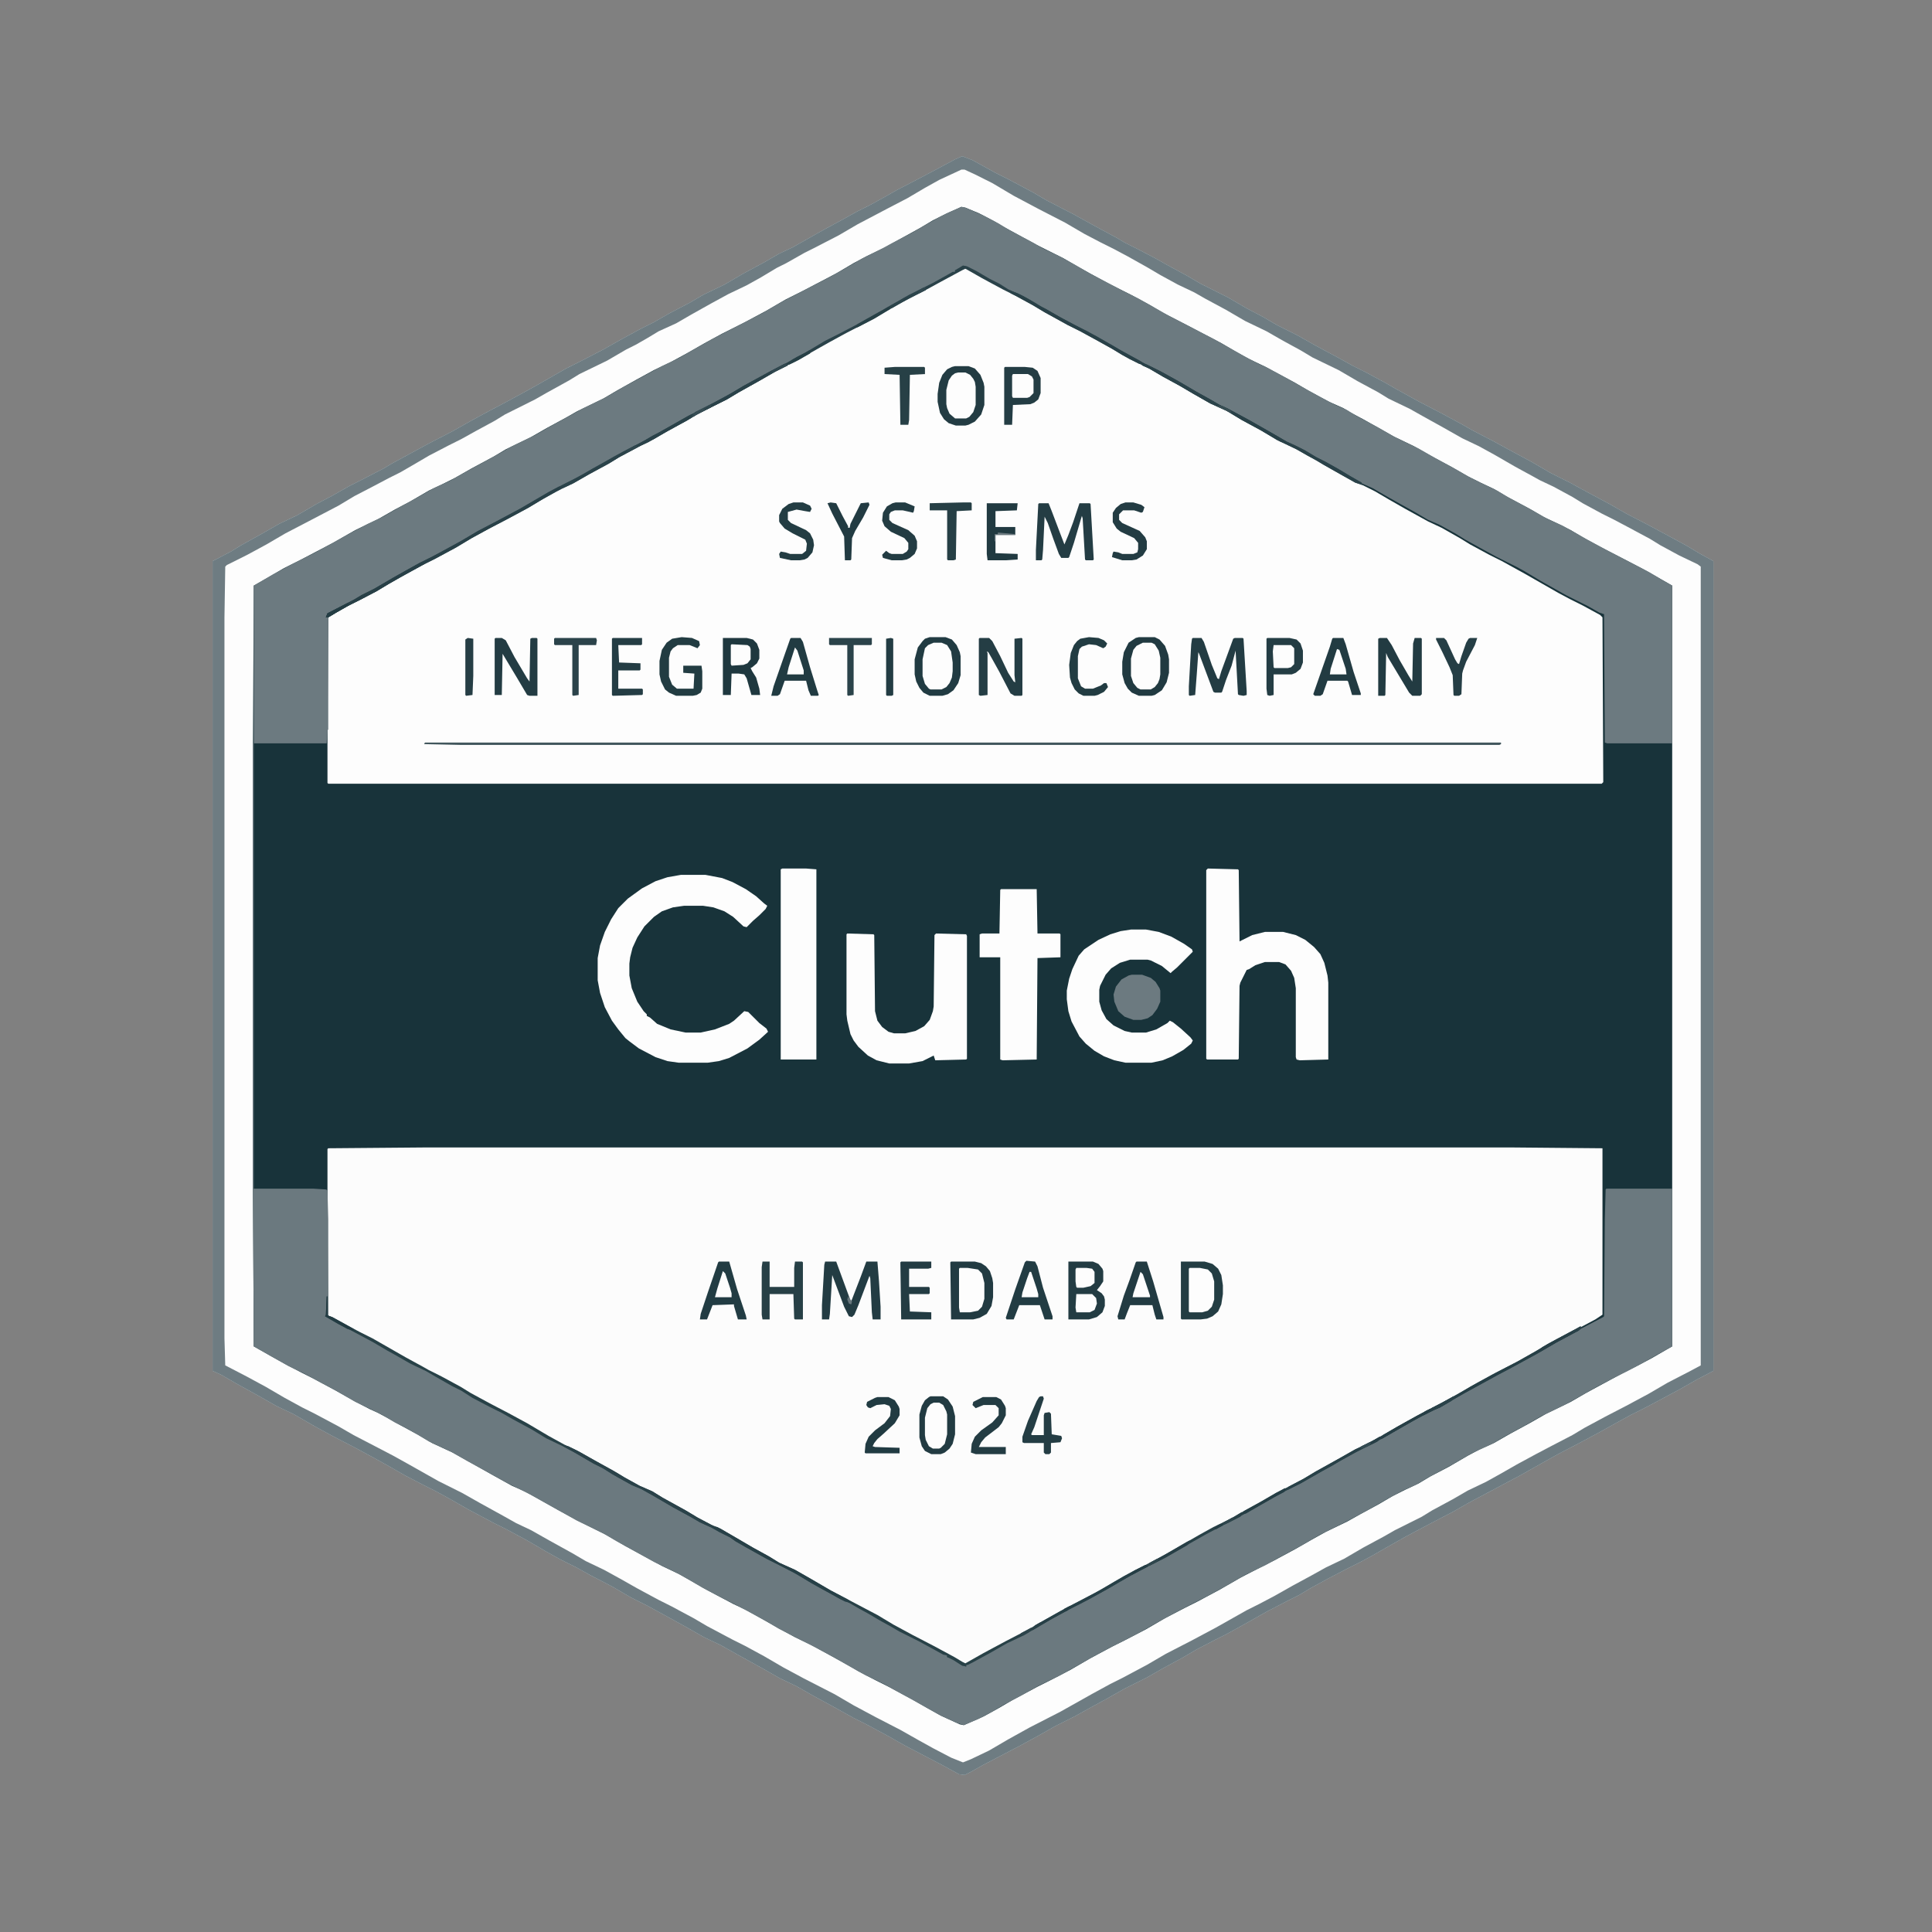 <svg width="100" height="100" viewBox="0 0 100 100" fill="none" xmlns="http://www.w3.org/2000/svg">
<rect x="0" y="0" width="100" height="100" fill="#808080" stroke="none"/>
<g clip-path="url(#clip0_600_3588)">
<path d="M49.803 8.082L50.336 8.287L51.526 8.943L52.182 9.271L53.495 9.969L54.192 10.379L55.545 11.076L56.735 11.732L57.801 12.307L58.211 12.553L58.868 12.881L59.811 13.373L60.467 13.742L61.452 14.275L62.149 14.685L63.544 15.383L64.528 15.957L65.389 16.408L66.086 16.818L67.153 17.352L68.096 17.885L69.245 18.5L69.983 18.91L70.639 19.238L71.706 19.812L72.28 20.141L73.469 20.797L74.577 21.371L75.643 21.945L76.217 22.273L77.325 22.848L78.227 23.34L79.293 23.914L80.278 24.488L81.262 24.98L82.165 25.473L83.313 26.088L84.174 26.58L85.282 27.154L86.43 27.77L87.332 28.262L87.948 28.631L88.686 29.041V70.959L87.825 71.41L86.963 71.902L85.733 72.559L85.036 72.928L84.379 73.256L83.559 73.707L82.821 74.117L81.754 74.691L80.647 75.266L79.622 75.84L78.678 76.373L76.053 77.768L75.192 78.26L74.085 78.834L72.772 79.531L71.829 80.064L70.967 80.557L70.352 80.885L69.696 81.213L68.752 81.705L67.85 82.197L67.235 82.566L66.579 82.894L65.553 83.428L64.61 83.961L63.502 84.576L62.846 84.904L61.903 85.397L61.206 85.807L60.221 86.34L59.36 86.832L58.211 87.406L57.268 87.939L56.366 88.432L55.627 88.842L54.643 89.334L53.7 89.867L52.797 90.359L50.911 91.344L50.254 91.713L49.926 91.877L49.639 91.836L48.737 91.344L46.85 90.359L45.907 89.826L44.84 89.252L44.184 88.924L43.077 88.309L42.092 87.775L41.231 87.283L40.37 86.873L39.508 86.381L38.319 85.725L37.294 85.15L36.432 84.74L35.571 84.248L34.381 83.592L33.479 83.1L32.659 82.689L31.674 82.115L30.567 81.541L29.829 81.131L29.008 80.721L28.27 80.311L27.286 79.736L26.219 79.162L25.563 78.834L24.25 78.137L23.389 77.644L22.569 77.193L21.913 76.865L20.969 76.373L20.108 75.881L19.37 75.471L18.385 74.938L17.196 74.322L16.294 73.83L15.227 73.215L14.284 72.764L13.422 72.272L12.233 71.615L11.454 71.164L11.002 70.959V29.041L11.946 28.549L12.479 28.221L13.586 27.605L14.448 27.113L15.391 26.662L16.375 26.088L17.155 25.678L18.098 25.145L18.754 24.816L19.862 24.242L20.272 23.996L22.159 22.971L23.43 22.314L24.373 21.781L25.358 21.248L26.137 20.838L27.122 20.305L27.86 19.895L29.295 19.074L29.952 18.746L31.223 18.09L32.166 17.557L33.151 17.023L33.807 16.695L34.669 16.203L35.694 15.67L36.391 15.26L37.498 14.727L38.483 14.152L39.549 13.578L40.329 13.127L41.026 12.799L41.969 12.266L42.626 11.896L43.61 11.363L44.348 10.953L45.004 10.625L45.825 10.174L46.399 9.846L47.506 9.271L48.286 8.861L49.434 8.246L49.803 8.082Z" fill="#18333A"/>
<path d="M21.913 59.393H78.35L82.944 59.434V68.047L82.575 68.293L81.262 68.99L80.237 69.523L79.416 70.016L78.309 70.631L77.12 71.246L75.93 71.902L75.315 72.272L74.249 72.846L73.141 73.42L72.485 73.789L71.706 74.24L71.049 74.609L70.393 74.938L69.696 75.307L68.752 75.84L67.727 76.414L67.03 76.824L66.168 77.234L65.389 77.686L64.364 78.26L63.79 78.588L63.01 78.998L62.354 79.326L61.206 79.982L59.524 80.926L58.376 81.5L57.473 82.033L56.448 82.607L55.012 83.346L54.069 83.879L53.372 84.289L52.387 84.822L51.28 85.397L50.336 85.93L49.967 86.135L49.803 86.053L49.065 85.643L47.998 85.068L46.809 84.453L45.948 83.961L45.251 83.551L44.43 83.1L43.774 82.772L42.708 82.197L41.723 81.623L40.985 81.213L40.329 80.926L39.508 80.434L38.606 79.941L37.909 79.531L37.129 79.08L36.473 78.793L35.817 78.424L34.956 77.932L33.93 77.357L33.52 77.111L32.946 76.865L32.208 76.455L31.592 76.086L30.403 75.43L29.788 75.061L29.131 74.773L28.188 74.24L27.122 73.625L26.137 73.092L24.948 72.477L24.004 71.943L23.471 71.615L22.569 71.123L22.036 70.877L20.19 69.852L19.575 69.482L18.754 69.031L18.057 68.703L17.36 68.293L16.991 68.088L16.95 63.125V59.475L16.991 59.434L21.913 59.393Z" fill="#FCFCFC"/>
<path d="M49.885 13.865L50.09 13.947L51.239 14.562L51.977 14.973L52.633 15.301L53.618 15.834L54.151 16.162L55.34 16.818L55.997 17.146L57.145 17.762L58.047 18.295L58.786 18.705L59.647 19.115L60.631 19.689L61.739 20.305L62.272 20.633L62.928 20.961L63.626 21.289L64.159 21.617L65.266 22.232L66.251 22.807L67.276 23.299L67.973 23.709L69.86 24.775L71.172 25.432L71.87 25.842L72.731 26.334L73.92 26.99L74.618 27.318L75.561 27.852L76.094 28.18L77.079 28.713L77.735 29.041L78.924 29.697L80.647 30.682L81.262 31.01L81.918 31.338L82.821 31.83L82.944 31.953L82.985 40.484L82.903 40.566H16.991L16.95 40.525V37.777L16.991 31.912L18.426 31.092L19.206 30.723L20.067 30.23L20.477 29.984L22.323 28.959L22.979 28.631L23.963 28.098L24.497 27.77L25.563 27.195L26.342 26.785L27.491 26.17L28.516 25.555L29.541 25.021L30.034 24.775L30.977 24.242L31.879 23.75L32.413 23.422L33.274 22.971L33.93 22.643L34.627 22.232L35.694 21.658L36.227 21.33L37.498 20.715L38.319 20.223L39.426 19.607L40.206 19.156L40.862 18.828L41.723 18.377L42.338 18.008L43.528 17.352L44.717 16.736L45.62 16.244L46.153 15.916L47.342 15.26L48.163 14.85L49.065 14.357L49.803 13.947L49.885 13.865Z" fill="#FDFDFD"/>
<path d="M49.803 8.082L50.336 8.287L51.526 8.943L52.182 9.271L53.495 9.969L54.192 10.379L55.545 11.076L56.735 11.732L57.801 12.307L58.211 12.553L58.868 12.881L59.811 13.373L60.467 13.742L61.452 14.275L62.149 14.685L63.544 15.383L64.528 15.957L65.389 16.408L66.086 16.818L67.153 17.352L68.096 17.885L69.245 18.5L69.983 18.91L70.639 19.238L71.706 19.812L72.28 20.141L73.469 20.797L74.577 21.371L75.643 21.945L76.217 22.273L77.325 22.848L78.227 23.34L79.293 23.914L80.278 24.488L81.262 24.98L82.165 25.473L83.313 26.088L84.174 26.58L85.282 27.154L86.43 27.77L87.332 28.262L87.948 28.631L88.686 29.041V70.959L87.825 71.41L86.963 71.902L85.733 72.559L85.036 72.928L84.379 73.256L83.559 73.707L82.821 74.117L81.754 74.691L80.647 75.266L79.622 75.84L78.678 76.373L76.053 77.768L75.192 78.26L74.085 78.834L72.772 79.531L71.829 80.064L70.967 80.557L70.352 80.885L69.696 81.213L68.752 81.705L67.85 82.197L67.235 82.566L66.579 82.894L65.553 83.428L64.61 83.961L63.502 84.576L62.846 84.904L61.903 85.397L61.206 85.807L60.221 86.34L59.36 86.832L58.211 87.406L57.268 87.939L56.366 88.432L55.627 88.842L54.643 89.334L53.7 89.867L52.797 90.359L50.911 91.344L50.254 91.713L49.926 91.877L49.639 91.836L48.737 91.344L46.85 90.359L45.907 89.826L44.84 89.252L44.184 88.924L43.077 88.309L42.092 87.775L41.231 87.283L40.37 86.873L39.508 86.381L38.319 85.725L37.294 85.15L36.432 84.74L35.571 84.248L34.381 83.592L33.479 83.1L32.659 82.689L31.674 82.115L30.567 81.541L29.829 81.131L29.008 80.721L28.27 80.311L27.286 79.736L26.219 79.162L25.563 78.834L24.25 78.137L23.389 77.644L22.569 77.193L21.913 76.865L20.969 76.373L20.108 75.881L19.37 75.471L18.385 74.938L17.196 74.322L16.294 73.83L15.227 73.215L14.284 72.764L13.422 72.272L12.233 71.615L11.454 71.164L11.002 70.959V29.041L11.946 28.549L12.479 28.221L13.586 27.605L14.448 27.113L15.391 26.662L16.375 26.088L17.155 25.678L18.098 25.145L18.754 24.816L19.862 24.242L20.272 23.996L22.159 22.971L23.43 22.314L24.373 21.781L25.358 21.248L26.137 20.838L27.122 20.305L27.86 19.895L29.295 19.074L29.952 18.746L31.223 18.09L32.166 17.557L33.151 17.023L33.807 16.695L34.669 16.203L35.694 15.67L36.391 15.26L37.498 14.727L38.483 14.152L39.549 13.578L40.329 13.127L41.026 12.799L41.969 12.266L42.626 11.896L43.61 11.363L44.348 10.953L45.004 10.625L45.825 10.174L46.399 9.846L47.506 9.271L48.286 8.861L49.434 8.246L49.803 8.082ZM49.762 10.707L48.942 11.076L48.286 11.404L47.67 11.773L46.481 12.43L45.825 12.799L44.881 13.25L44.184 13.619L43.282 14.152L41.559 15.055L40.657 15.506L39.672 16.08L38.524 16.695L37.376 17.27L36.473 17.762L35.612 18.254L34.709 18.746L33.848 19.156L32.946 19.648L31.92 20.223L31.223 20.633L29.87 21.289L29.295 21.617L28.311 22.15L27.45 22.643L26.178 23.258L25.563 23.627L24.415 24.242L23.553 24.734L22.897 25.062L22.2 25.391L21.215 25.965L20.436 26.375L19.575 26.867L18.385 27.441L17.237 28.098L15.514 29L14.694 29.41L13.71 29.984L13.135 30.312L13.094 38.475V61.566L13.135 69.688L14.079 70.221L14.817 70.631L15.596 71.041L16.252 71.369L17.319 71.943L18.344 72.518L19.123 72.928L19.575 73.133L20.108 73.42L20.764 73.789L21.748 74.322L22.364 74.691L23.43 75.184L24.456 75.758L25.399 76.291L26.506 76.906L27.163 77.193L27.983 77.644L28.926 78.178L29.829 78.67L31.387 79.449L32.372 80.023L33.356 80.557L34.258 81.049L35.202 81.5L36.637 82.32L37.95 83.018L38.647 83.346L40.247 84.248L41.149 84.74L41.928 85.109L42.831 85.602L44.02 86.258L44.43 86.504L45.373 86.996L46.03 87.324L47.178 87.939L48.04 88.432L48.696 88.801L49.68 89.252L49.885 89.293L50.911 88.842L51.731 88.391L52.428 87.981L53.741 87.283L54.397 86.955L55.422 86.422L56.407 85.848L57.555 85.232L58.211 84.904L59.319 84.33L60.303 83.756L61.329 83.223L61.985 82.894L63.133 82.279L64.2 81.664L65.307 81.09L65.963 80.762L67.03 80.188L67.891 79.695L68.629 79.285L69.737 78.752L70.393 78.383L71.377 77.85L72.075 77.439L72.731 77.111L73.428 76.783L74.043 76.414L74.987 75.922L75.971 75.348L76.586 75.019L77.325 74.691L78.186 74.199L79.17 73.666L80.032 73.174L81.303 72.559L82.082 72.107L84.051 71.041L84.707 70.713L85.487 70.303L86.266 69.852L86.553 69.688V30.312L85.692 29.82L85.036 29.451L84.092 28.959L82.821 28.303L81.918 27.811L81.303 27.441L80.647 27.113L79.868 26.744L79.17 26.334L77.94 25.678L77.325 25.309L76.627 24.98L75.971 24.652L75.11 24.16L74.043 23.586L73.182 23.094L72.157 22.602L71.501 22.232L70.557 21.699L69.86 21.33L69.532 21.125L68.793 20.797L67.727 20.223L67.03 19.812L65.881 19.197L65.512 18.992L64.651 18.582L63.913 18.172L63.215 17.762L62.272 17.27L61.493 16.859L60.139 16.162L59.524 15.793L58.54 15.26L57.391 14.685L56.489 14.193L55.751 13.783L55.053 13.373L53.659 12.676L51.854 11.691L51.444 11.445L50.665 11.035L49.967 10.748L49.762 10.707Z" fill="#FDFDFD"/>
<path d="M13.094 38.475H13.135V61.525H16.211L16.867 61.566L16.949 61.607L16.99 63.125V68.088H16.867L17.072 68.252L17.729 68.621L18.59 69.031L19.492 69.523L19.861 69.769L21.215 70.508L21.912 70.877L22.404 71.123L23.389 71.697L24.004 72.025L24.537 72.353L25.48 72.846L26.055 73.133L26.998 73.666L27.695 74.035L28.146 74.322L29.008 74.773L29.664 75.102L30.689 75.676L31.1 75.922L31.551 76.168L32.125 76.496L32.576 76.742L33.56 77.234L34.709 77.891L35.488 78.342L35.816 78.506L36.062 78.67L36.391 78.834L36.924 79.08L38.031 79.695L38.482 79.982L38.934 80.228L39.754 80.68L40.41 81.008L41.353 81.5L41.723 81.746L42.174 81.992L43.199 82.566L43.65 82.812L44.02 82.977L44.717 83.346L45.619 83.879L46.07 84.125L46.398 84.33L46.891 84.576L47.342 84.822L47.629 84.945L48.244 85.273L48.613 85.478L49.023 85.684V85.766L49.31 85.848L49.721 86.135L50.008 86.258V86.176L50.582 85.889L50.992 85.643L51.484 85.397L52.264 84.945L53.043 84.576L54.027 84.002L55.094 83.387L55.34 83.264L56.119 82.853L56.775 82.525L57.76 81.951L58.785 81.377L60.672 80.393L61.492 79.9L62.23 79.49L62.805 79.162L63.461 78.834L64.076 78.506L64.527 78.26L65.635 77.644L66.332 77.234L66.988 76.906L67.768 76.496L68.465 76.086L68.916 75.84L70.516 74.938L71.049 74.691L72.156 74.076L73.141 73.502L73.592 73.256L74.822 72.641L75.684 72.148L77.283 71.246L77.529 71.123L78.309 70.713L79.129 70.262L79.58 70.016L80.564 69.441L82.123 68.621L82.984 68.17L83.025 68.129L83.066 63.125L83.107 61.566L83.148 61.525H86.553V69.688L85.814 70.098L84.953 70.59L84.256 70.959L83.6 71.287L82.656 71.779L81.713 72.312L80.975 72.723L79.785 73.297L78.924 73.789L77.939 74.322L77.242 74.732L76.176 75.225L75.109 75.84L73.961 76.455L73.264 76.865L72.607 77.152L71.705 77.644L70.844 78.137L69.777 78.711L68.301 79.449L67.316 80.023L66.25 80.598L65.512 81.008L64.486 81.5L63.338 82.156L62.435 82.648L61.779 82.977L60.836 83.469L59.934 83.961L59.072 84.453L58.211 84.904L57.555 85.232L56.775 85.643L55.832 86.176L54.807 86.75L53.781 87.242L52.838 87.775L51.977 88.227L51.361 88.596L50.664 88.965L49.885 89.293L49.516 89.17L48.695 88.801L47.957 88.391L47.301 88.022L46.398 87.529L45.742 87.16L44.799 86.709L44.06 86.299L43.199 85.807L42.133 85.232L41.477 84.904L40.287 84.289L39.672 83.92L38.688 83.387L38.072 83.059L37.416 82.731L36.391 82.197L35.693 81.787L35.037 81.418L33.848 80.844L31.92 79.777L31.223 79.367L29.869 78.711L29.213 78.342L28.105 77.727L27.449 77.357L26.137 76.701L25.111 76.127L24.209 75.635L23.348 75.143L22.199 74.609L21.584 74.24L21.01 73.912L20.436 73.625L19.82 73.256L19.246 72.969L18.385 72.559L17.4 71.984L16.621 71.574L15.719 71.082L14.94 70.713L13.996 70.18L13.135 69.688L13.094 61.566V38.475Z" fill="#6B797F"/>
<path d="M49.762 10.707L49.967 10.748L50.91 11.158L51.69 11.568L52.223 11.896L53.535 12.594L53.945 12.84L54.889 13.291L55.709 13.742L56.406 14.152L57.35 14.645L58.129 15.055L58.949 15.465L59.893 15.998L60.467 16.326L62.846 17.557L63.789 18.09L64.363 18.418L65.143 18.828L65.676 19.074L66.66 19.607L67.603 20.141L68.342 20.551L69.121 20.961L69.695 21.207L70.228 21.535L71.377 22.15L72.156 22.602L73.428 23.217L74.289 23.709L75.273 24.242L76.053 24.693L76.709 25.021L77.488 25.391L78.103 25.76L79.252 26.375L80.113 26.867L80.852 27.195L81.59 27.605L82.164 27.934L83.231 28.508L84.338 29.082L85.363 29.615L85.978 29.984L86.553 30.312V38.475H83.189L83.066 38.434L83.025 31.789L82.779 31.707L82.205 31.379L81.057 30.805L79.744 30.066L78.924 29.574L78.473 29.328L77.488 28.836L76.586 28.344L75.848 27.934L75.314 27.605L74.494 27.154L73.92 26.908L73.223 26.498L72.484 26.088L71.828 25.719L71.049 25.268L70.393 24.98L69.613 24.529L69.039 24.201L68.26 23.75L67.809 23.504L67.152 23.135L66.619 22.93L66.086 22.602L64.322 21.617L63.83 21.33L62.682 20.756L62.23 20.469L61.779 20.223L60.672 19.607L59.975 19.197L59.154 18.828L58.744 18.582L57.883 18.09L57.432 17.844L57.022 17.598L56.57 17.352L55.914 17.023L54.848 16.449L53.904 15.916L53.33 15.588L52.92 15.342L52.592 15.178L52.182 15.014L51.566 14.645L50.582 14.111L50.172 13.865L49.967 13.783L49.803 13.824L49.516 13.988H49.434V14.07L48.777 14.398L47.916 14.891L46.603 15.547L46.234 15.793L45.783 16.039L45.373 16.285L44.799 16.572L43.938 17.064L43.158 17.434L42.297 17.926L41.395 18.459L40.902 18.705L40.123 19.115L39.139 19.648L38.605 19.977L38.154 20.223L37.129 20.797L35.98 21.371L34.586 22.15L34.012 22.479L33.273 22.889L32.453 23.299L31.469 23.873L31.018 24.119L30.361 24.488L29.91 24.734L29.213 25.104L28.434 25.473L28.064 25.719L26.957 26.334L26.014 26.867L25.357 27.195L24.578 27.605L24.045 27.934L23.102 28.467L22.609 28.713L22.117 29L21.461 29.328L20.805 29.697L20.354 29.943L19.205 30.6L17.564 31.461L16.949 31.789L16.867 31.953H16.99V37.777H16.949L16.908 38.475H13.135V30.312L14.119 29.738L15.104 29.205L16.252 28.631L17.154 28.139L18.262 27.523L19.041 27.113L19.82 26.744L20.682 26.252L21.584 25.76L22.445 25.268L23.266 24.898L24.209 24.365L25.193 23.832L25.932 23.422L26.506 23.094L27.695 22.52L28.557 22.027L29.459 21.535L30.197 21.125L31.305 20.592L32.289 20.018L34.258 18.951L35.119 18.541L35.98 18.049L36.924 17.516L39.467 16.203L40.451 15.629L41.559 15.055L42.912 14.357L43.65 13.947L44.635 13.373L45.701 12.84L46.152 12.594L47.178 12.06L47.957 11.609L48.613 11.24L49.105 10.994L49.762 10.707Z" fill="#6C7A80"/>
<path d="M49.803 8.082L50.336 8.287L51.526 8.943L52.182 9.271L53.495 9.969L54.192 10.379L55.545 11.076L56.735 11.732L57.801 12.307L58.211 12.553L58.868 12.881L59.811 13.373L60.467 13.742L61.452 14.275L62.149 14.685L63.544 15.383L64.528 15.957L65.389 16.408L66.086 16.818L67.153 17.352L68.096 17.885L69.245 18.5L69.983 18.91L70.639 19.238L71.706 19.812L72.28 20.141L73.469 20.797L74.577 21.371L75.643 21.945L76.217 22.273L77.325 22.848L78.227 23.34L79.293 23.914L80.278 24.488L81.262 24.98L82.165 25.473L83.313 26.088L84.174 26.58L85.282 27.154L86.43 27.77L87.332 28.262L87.948 28.631L88.686 29.041V70.959L87.825 71.41L86.963 71.902L85.733 72.559L85.036 72.928L84.379 73.256L83.559 73.707L82.821 74.117L81.754 74.691L80.647 75.266L79.622 75.84L78.678 76.373L76.053 77.768L75.192 78.26L74.085 78.834L72.772 79.531L71.829 80.064L70.967 80.557L70.352 80.885L69.696 81.213L68.752 81.705L67.85 82.197L67.235 82.566L66.579 82.894L65.553 83.428L64.61 83.961L63.502 84.576L62.846 84.904L61.903 85.397L61.206 85.807L60.221 86.34L59.36 86.832L58.211 87.406L57.268 87.939L56.366 88.432L55.627 88.842L54.643 89.334L53.7 89.867L52.797 90.359L50.911 91.344L50.254 91.713L49.926 91.877L49.639 91.836L48.737 91.344L46.85 90.359L45.907 89.826L44.84 89.252L44.184 88.924L43.077 88.309L42.092 87.775L41.231 87.283L40.37 86.873L39.508 86.381L38.319 85.725L37.294 85.15L36.432 84.74L35.571 84.248L34.381 83.592L33.479 83.1L32.659 82.689L31.674 82.115L30.567 81.541L29.829 81.131L29.008 80.721L28.27 80.311L27.286 79.736L26.219 79.162L25.563 78.834L24.25 78.137L23.389 77.644L22.569 77.193L21.913 76.865L20.969 76.373L20.108 75.881L19.37 75.471L18.385 74.938L17.196 74.322L16.294 73.83L15.227 73.215L14.284 72.764L13.422 72.272L12.233 71.615L11.454 71.164L11.002 70.959V29.041L11.946 28.549L12.479 28.221L13.586 27.605L14.448 27.113L15.391 26.662L16.375 26.088L17.155 25.678L18.098 25.145L18.754 24.816L19.862 24.242L20.272 23.996L22.159 22.971L23.43 22.314L24.373 21.781L25.358 21.248L26.137 20.838L27.122 20.305L27.86 19.895L29.295 19.074L29.952 18.746L31.223 18.09L32.166 17.557L33.151 17.023L33.807 16.695L34.669 16.203L35.694 15.67L36.391 15.26L37.498 14.727L38.483 14.152L39.549 13.578L40.329 13.127L41.026 12.799L41.969 12.266L42.626 11.896L43.61 11.363L44.348 10.953L45.004 10.625L45.825 10.174L46.399 9.846L47.506 9.271L48.286 8.861L49.434 8.246L49.803 8.082ZM49.762 8.779L48.614 9.312L47.876 9.723L46.973 10.256L45.948 10.789L44.389 11.609L43.405 12.184L42.133 12.84L41.641 13.086L40.698 13.619L40.206 13.865L39.385 14.357L38.647 14.768L37.704 15.219L36.801 15.711L35.776 16.285L34.997 16.736L34.094 17.146L33.479 17.516L32.905 17.844L32.413 18.09L31.428 18.664L29.993 19.361L29.459 19.689L28.27 20.346L27.696 20.674L26.137 21.453L25.604 21.781L24.62 22.314L23.881 22.725L23.225 23.053L22.2 23.586L21.502 23.996L20.723 24.447L20.149 24.734L19.37 25.145L18.344 25.678L17.524 26.17L15.801 27.072L14.776 27.605L13.791 28.18L12.807 28.713L11.741 29.246L11.659 29.328L11.618 31.953V69.277L11.659 70.672L12.766 71.246L13.751 71.779L14.735 72.353L15.637 72.846L16.294 73.174L17.524 73.83L18.303 74.281L19.411 74.856L20.354 75.348L21.092 75.758L22.692 76.66L23.922 77.275L24.866 77.809L26.055 78.465L26.711 78.834L27.491 79.203L28.434 79.736L29.623 80.393L30.321 80.803L31.264 81.254L32.084 81.705L33.028 82.238L34.094 82.812L34.751 83.141L35.899 83.756L36.596 84.166L37.909 84.863L38.565 85.191L39.549 85.725L40.534 86.299L41.6 86.873L43.2 87.693L44.184 88.268L45.333 88.883L46.604 89.539L47.547 90.072L48.286 90.482L49.229 90.975L49.844 91.221L50.254 91.057L51.198 90.606L52.182 90.031L53.29 89.416L54.889 88.596L56.571 87.652L57.473 87.16L58.129 86.832L59.36 86.176L60.344 85.602L61.698 84.904L62.928 84.248L64.528 83.346L65.184 83.018L65.963 82.607L66.907 82.074L67.891 81.541L68.629 81.131L69.573 80.68L70.557 80.106L71.624 79.531L72.198 79.203L73.592 78.506L74.126 78.178L75.192 77.603L75.971 77.152L76.915 76.701L77.653 76.291L78.514 75.799L79.499 75.266L80.278 74.856L81.385 74.281L82.001 73.912L83.067 73.338L84.174 72.764L85.323 72.148L86.307 71.574L87.497 70.959L88.03 70.672V29.328L87.866 29.205L86.922 28.754L85.938 28.221L85.405 27.893L84.256 27.277L83.559 26.908L82.903 26.58L81.918 26.047L81.385 25.719L80.401 25.186L79.704 24.857L79.335 24.652L78.432 24.16L77.366 23.545L76.545 23.094L75.684 22.684L74.741 22.15L73.633 21.535L72.977 21.166L71.87 20.633L71.336 20.305L70.27 19.73L69.286 19.156L67.932 18.5L67.317 18.131L66.415 17.639L65.553 17.146L64.446 16.613L63.461 16.039L62.395 15.465L61.821 15.137L60.959 14.727L60.057 14.234L59.36 13.824L58.334 13.25L57.637 12.881L56.981 12.553L56.12 12.102L55.135 11.527L53.782 10.83L52.469 10.133L51.362 9.477L50.459 9.025L49.926 8.779H49.762Z" fill="#6E7C82"/>
<path d="M35.242 45.283H36.514L37.375 45.447L37.908 45.652L38.605 46.022L39.139 46.391L39.549 46.76L39.713 46.883L39.631 47.047L39.303 47.375L38.975 47.662L38.647 47.99L38.482 47.949L37.949 47.457L37.498 47.17L36.924 46.965L36.391 46.883H35.406L34.832 46.965L34.258 47.17L33.848 47.457L33.355 47.949L32.986 48.523L32.74 49.057L32.617 49.549L32.576 49.877V50.492L32.699 51.148L32.986 51.846L33.315 52.338L33.478 52.502V52.584L33.643 52.666L34.012 52.994L34.709 53.281L35.488 53.445H36.268L37.006 53.281L37.744 52.994L37.99 52.83L38.523 52.338L38.728 52.379L39.303 52.953L39.672 53.24L39.754 53.404L39.303 53.815L38.688 54.266L37.744 54.758L37.211 54.922L36.637 55.004H35.119L34.545 54.922L33.93 54.717L33.068 54.266L32.576 53.897L32.371 53.732L32.002 53.281L31.674 52.83L31.305 52.133L31.059 51.395L30.936 50.738V49.59L31.059 48.934L31.305 48.236L31.633 47.58L32.002 47.006L32.494 46.514L33.232 45.98L33.93 45.611L34.545 45.406L35.242 45.283Z" fill="#FDFDFD"/>
<path d="M62.518 44.955L64.076 44.996L64.117 45.037L64.158 48.728L64.814 48.4L65.471 48.236H66.414L67.07 48.4L67.562 48.647L68.014 49.016L68.342 49.385L68.547 49.836L68.711 50.492L68.752 50.861V54.84L67.275 54.881L67.111 54.84L67.07 54.717V51.148L66.988 50.615L66.824 50.246L66.537 49.918L66.209 49.795H65.471L64.978 49.959L64.65 50.164L64.527 50.205L64.199 50.861L64.158 51.025L64.117 54.799L64.076 54.84H62.477L62.435 54.799V45.037L62.518 44.955Z" fill="#FDFDFD"/>
<path d="M43.856 48.318L45.209 48.359L45.251 48.4L45.291 52.338L45.415 52.83L45.661 53.158L45.989 53.404L46.276 53.486H46.85L47.383 53.363L47.834 53.117L48.122 52.789L48.286 52.338L48.327 52.092L48.368 48.4L48.45 48.318L50.008 48.359L50.049 48.441V54.799L50.008 54.84L48.409 54.881L48.327 54.635L47.752 54.922L47.055 55.045H46.03L45.373 54.881L44.922 54.635L44.43 54.184L44.184 53.855L44.02 53.527L43.856 52.83L43.815 52.502V48.359L43.856 48.318Z" fill="#FDFDFD"/>
<path d="M58.539 48.113H59.318L59.975 48.236L60.631 48.482L61.287 48.852L61.697 49.139L61.738 49.262L60.918 50.082L60.672 50.287L60.59 50.369L60.139 50L59.565 49.713L59.4 49.672H58.498L57.965 49.836L57.514 50.123L57.227 50.451L56.94 51.025L56.898 51.23V51.846L57.022 52.297L57.268 52.748L57.637 53.076L58.211 53.363L58.58 53.445H59.318L59.852 53.281L60.426 52.953L60.549 52.83L60.713 52.912L61.123 53.24L61.615 53.691L61.738 53.855L61.656 54.02L61.246 54.348L60.672 54.676L60.18 54.881L59.605 55.004H58.252L57.678 54.881L57.145 54.676L56.652 54.389L56.201 54.02L55.873 53.65L55.463 52.871L55.299 52.338L55.217 51.723V51.272L55.34 50.656L55.504 50.164L55.832 49.467L56.119 49.139L56.857 48.647L57.473 48.359L58.006 48.195L58.539 48.113Z" fill="#FDFDFD"/>
<path d="M51.813 46.022H53.659L53.7 48.318H54.848L54.889 48.359V49.549L53.7 49.59L53.659 54.84L51.895 54.881L51.772 54.84V49.549H50.706V48.359L50.829 48.318H51.731L51.772 46.062L51.813 46.022Z" fill="#FDFDFD"/>
<path d="M40.492 44.955H41.723L42.256 44.996V54.84H40.41V44.996L40.492 44.955Z" fill="#FDFDFD"/>
<path d="M16.908 67.103H16.949V68.088L17.195 68.17L18.016 68.621L18.631 68.949L19.287 69.277L21.01 70.262L21.912 70.754L22.199 70.918L22.855 71.246L23.84 71.779L24.373 72.107L25.357 72.641L26.301 73.133L27.285 73.666L28.393 74.322L29.213 74.773L29.828 75.061L30.936 75.676L31.961 76.25L32.371 76.496L33.109 76.906L33.766 77.193L34.299 77.522L35.488 78.178L36.103 78.547L36.801 78.916L37.293 79.121L38.975 80.106L39.795 80.557L40.328 80.885L41.148 81.254L42.01 81.746L42.994 82.32L43.855 82.772L45.414 83.592L46.234 84.084L47.219 84.617L48.326 85.191L49.393 85.766L49.803 86.012L49.967 86.094L50.91 85.561L52.059 84.945L53.248 84.33L53.945 83.92L54.889 83.387L55.832 82.894L57.062 82.238L58.17 81.582L59.277 81.008L60.139 80.557L61 80.064L62.066 79.449L62.805 79.039L63.748 78.588L64.158 78.342L65.266 77.727L66.045 77.275L66.701 76.947L67.481 76.537L68.096 76.168L69.203 75.553L70.147 75.019L70.844 74.691L71.787 74.158L72.648 73.666L73.838 73.01L74.658 72.6L75.602 72.066L76.463 71.574L77.447 71.041L78.555 70.467L79.498 69.934L80.113 69.564L81.18 68.99L81.795 68.662L81.877 68.703L81.713 68.867L80.564 69.482L79.58 70.057L78.227 70.795L77.529 71.164L75.807 72.107L74.945 72.6L74.535 72.846L74.248 72.969L73.592 73.297L73.141 73.543L71.131 74.691L70.762 74.856L70.064 75.225L69.408 75.594L68.916 75.881L68.465 76.127L67.316 76.783L66.496 77.193L65.553 77.727L64.527 78.301L64.076 78.547L63.133 79.039L62.435 79.408L61.492 79.941L60.795 80.352L60.303 80.639L58.99 81.295L57.965 81.869L57.268 82.279L56.365 82.772L55.709 83.1L55.34 83.305L54.438 83.797L52.961 84.658L52.1 85.068L51.238 85.561L50.336 86.053L50.09 86.176H50.008V86.258L49.803 86.217L49.352 85.93L49.023 85.766V85.684L48.818 85.643L48.449 85.438L47.547 84.945L46.562 84.453L46.07 84.166L45.619 83.92L44.922 83.51L44.471 83.264L43.978 82.977L43.486 82.772L43.199 82.607L42.01 81.951L41.477 81.623L41.066 81.377L39.754 80.721L38.647 80.106L38.072 79.777L37.785 79.572L37.211 79.285L36.76 79.039L36.227 78.793L35.734 78.506L34.832 78.014L33.848 77.439L33.191 77.07L32.699 76.865L31.961 76.455L31.674 76.291L31.223 76.004L30.73 75.758L29.746 75.184L29.131 74.856L28.27 74.445L27.531 73.994L26.547 73.461L25.973 73.133L25.316 72.805L24.455 72.353L23.881 71.984L23.389 71.738L22.527 71.246L22.035 70.959L21.256 70.59L20.395 70.098L20.025 69.893L19.328 69.482L18.18 68.867L17.523 68.539L16.826 68.129L16.867 68.047L16.908 67.103Z" fill="#284147"/>
<path d="M49.844 13.742L50.049 13.783L50.541 14.029L51.239 14.44L51.731 14.685L52.182 14.973L52.92 15.301L53.577 15.67L53.905 15.875L55.012 16.49L56.079 17.064L56.735 17.393L57.022 17.557L57.719 17.967L58.663 18.5L59.114 18.746L60.18 19.279L61.206 19.854L62.108 20.387L62.559 20.633L63.133 20.961L63.584 21.166L64.651 21.74L65.799 22.396L66.579 22.848L67.03 23.053L67.522 23.299L68.137 23.668L68.629 23.914L69.286 24.283L69.901 24.652L70.475 24.98L70.516 25.104L70.147 24.98L69.491 24.611L68.547 24.078L68.137 23.832L67.686 23.586L67.112 23.258L66.086 22.766L65.266 22.273L64.282 21.74L63.461 21.248L62.641 20.879L61.78 20.387L61.083 19.977L60.18 19.484L59.483 19.074L58.458 18.582L57.555 18.049L56.817 17.639L55.915 17.146L55.258 16.818L54.069 16.162L53.454 15.793L52.551 15.301L51.895 14.973L50.829 14.398L49.967 13.906L49.803 13.988L48.737 14.562L47.834 15.055L46.645 15.67L45.866 16.121L45.251 16.49L43.815 17.229L42.913 17.721L41.969 18.254L41.354 18.623L40.329 19.115L39.344 19.689L38.237 20.305L37.622 20.674L36.063 21.453L35.53 21.781L34.545 22.314L33.848 22.725L33.192 23.053L32.044 23.668L31.51 23.996L30.526 24.529L29.665 25.021L28.803 25.432L27.942 25.924L27.327 26.293L26.26 26.867L25.317 27.359L24.415 27.852L23.594 28.344L22.528 28.918L21.872 29.246L20.682 29.902L20.108 30.23L19.493 30.6L18.631 31.051L17.975 31.379L17.401 31.707L16.991 31.953H16.868L16.95 31.748L18.303 31.051L18.713 30.805L19.37 30.477L20.354 29.902L21.01 29.533L21.748 29.123L22.405 28.795L22.938 28.508L23.84 28.016L24.743 27.482L25.686 26.99L26.916 26.334L28.393 25.473L29.09 25.104L29.747 24.775L30.198 24.529L30.69 24.242L31.141 23.996L31.797 23.627L32.248 23.381L33.356 22.807L33.766 22.561L34.094 22.396L34.751 22.027L35.612 21.535L36.186 21.248L36.965 20.838L37.868 20.346L38.483 19.977L39.836 19.238L40.78 18.746L41.272 18.459L41.682 18.254L42.708 17.639L43.364 17.311L44.307 16.818L45.251 16.285L45.702 16.039L46.112 15.793L46.563 15.547L47.055 15.26L48.286 14.645L49.024 14.234L49.311 14.07H49.434V13.988L49.844 13.742Z" fill="#2A4249"/>
<path d="M49.434 18.951H50.131L50.459 19.074L50.746 19.402L50.91 19.812L50.951 20.018V20.961L50.787 21.453L50.459 21.822L50.131 21.986L49.967 22.027H49.475L49.105 21.904L48.859 21.699L48.654 21.371L48.531 20.797V20.387L48.613 19.812L48.777 19.402L49.023 19.115L49.27 18.992L49.434 18.951Z" fill="#233C43"/>
<path d="M49.228 65.299H50.459L50.787 65.381L51.033 65.545L51.238 65.791L51.361 66.16L51.402 66.406V67.144L51.32 67.596L51.074 68.006L50.705 68.211L50.377 68.293H49.228L49.188 65.34L49.228 65.299Z" fill="#223B42"/>
<path d="M61.123 65.299H62.353L62.764 65.422L63.051 65.668L63.215 65.996L63.297 66.529V66.981L63.215 67.514L63.051 67.883L62.764 68.129L62.477 68.252L62.148 68.293H61.164L61.123 68.252V65.299Z" fill="#233D43"/>
<path d="M55.299 65.299H56.571L56.858 65.422L57.063 65.668L57.104 65.791V66.324L56.94 66.57L56.776 66.775L57.022 66.939L57.145 67.103L57.186 67.268V67.596L57.063 67.924L56.776 68.17L56.366 68.293H55.299V65.299Z" fill="#233C43"/>
<path d="M48.162 72.272H48.818L49.065 72.436L49.31 72.805L49.434 73.297V74.24L49.31 74.732L49.147 74.978L48.9 75.184L48.695 75.266H48.203L47.875 75.102L47.711 74.856L47.588 74.404V73.215L47.711 72.764L47.875 72.477L48.08 72.312L48.162 72.272Z" fill="#223B42"/>
<path d="M21.994 38.434H77.693V38.516L77.611 38.557H23.84L21.953 38.516L21.994 38.434Z" fill="#41565C"/>
<path d="M58.581 50.451H59.114L59.565 50.615L59.811 50.82L60.016 51.148L60.057 51.272V51.846L59.893 52.215L59.647 52.543L59.401 52.707L59.073 52.789H58.663L58.211 52.625L57.883 52.338L57.678 51.846L57.637 51.477L57.76 51.066L58.047 50.697L58.416 50.492L58.581 50.451Z" fill="#6C7A80"/>
<path d="M42.708 65.299H43.282L44.02 67.309L44.061 67.35L44.553 66.078L44.84 65.299H45.415L45.497 66.324L45.579 67.637V68.293H45.169L45.127 67.924L45.045 66.16L45.004 66.037L44.43 67.555L44.225 68.047L44.102 68.17L43.938 68.129L43.692 67.637L43.077 65.996L42.954 68.006L42.913 68.293H42.544V67.555L42.666 65.463L42.708 65.299Z" fill="#233C43"/>
<path d="M61.739 33.02H62.19L62.313 33.225L62.723 34.414L63.01 35.111L63.092 35.152L63.215 34.742L63.666 33.512L63.831 33.06L63.913 33.02H64.323L64.364 33.06L64.528 35.768V35.973L64.364 36.014L64.118 35.973L64.077 35.932L63.954 33.676L63.748 34.455L63.461 35.193L63.256 35.809L63.215 35.85H62.887L62.805 35.809L62.067 33.84L62.026 33.758L61.944 34.906L61.862 35.973L61.575 36.014L61.534 35.973V35.522L61.657 33.348L61.698 33.06L61.739 33.02Z" fill="#233C43"/>
<path d="M37.416 33.02H38.647L38.975 33.102L39.18 33.307L39.303 33.635V34.086L39.18 34.332L38.934 34.537L38.852 34.578L38.934 34.742L39.139 35.07L39.303 35.645L39.344 35.973H38.893L38.647 35.111L38.523 34.906L38.236 34.865H37.867L37.826 35.973H37.416V33.02Z" fill="#1F383F"/>
<path d="M53.782 26.047H54.274L54.438 26.457L54.889 27.646L55.094 28.18L55.299 27.688L55.545 27.031L55.873 26.047H56.407L56.448 26.088L56.612 28.959L56.571 29H56.202L56.161 28.959L56.038 26.826L55.997 26.703L55.586 28.098L55.34 28.836L55.299 28.877H54.93L54.807 28.672L54.52 27.893L54.233 27.072L54.069 26.744L53.987 28.467L53.946 28.959L53.905 29H53.618V28.467L53.741 26.088L53.782 26.047Z" fill="#243D44"/>
<path d="M52.018 18.992H53.043L53.453 19.033L53.699 19.197L53.863 19.566V20.346L53.74 20.674L53.535 20.838L53.33 20.92L52.428 20.961L52.387 21.986H51.977V19.033L52.018 18.992Z" fill="#243D44"/>
<path d="M65.594 33.02H66.742L67.111 33.102L67.316 33.307L67.439 33.676V34.291L67.316 34.619L67.07 34.824L66.865 34.906H65.922V35.973L65.717 36.014L65.594 35.973L65.553 35.645V33.06L65.594 33.02Z" fill="#243D44"/>
<path d="M50.705 33.02H51.197L51.361 33.184L51.772 33.963L52.182 34.824L52.469 35.275L52.551 35.316L52.51 34.947V33.06L52.879 33.02L52.92 33.06V35.973L52.879 36.014H52.51L52.305 35.891L51.73 34.783L51.32 34.045L51.156 33.758L51.074 33.717L51.115 33.799V35.973L50.746 36.014L50.664 35.973V33.06L50.705 33.02Z" fill="#243D44"/>
<path d="M71.418 33.02H71.788L72.034 33.389L72.444 34.168L72.895 34.947L73.1 35.275L73.141 33.307L73.223 33.02H73.551L73.592 33.06V35.932L73.51 36.014H73.1L72.936 35.85L71.829 34.004L71.747 33.799L71.706 35.973L71.665 36.014H71.336V33.06L71.418 33.02Z" fill="#223B42"/>
<path d="M53.126 65.258L53.577 65.299L53.7 65.545L53.987 66.652L54.479 68.129V68.293H54.069L53.823 67.555H52.756L52.469 68.293H52.1L52.059 68.211L52.551 66.734L53.044 65.34L53.126 65.258Z" fill="#223C43"/>
<path d="M25.645 33.02H25.973L26.178 33.143L26.629 34.004L27.285 35.111L27.408 35.275L27.449 33.06L27.531 33.02H27.777L27.818 33.06V36.014H27.408L27.285 35.973L26.752 35.07L26.014 33.84L25.973 35.973H25.604V33.06L25.645 33.02Z" fill="#233C43"/>
<path d="M58.826 65.299H59.359L59.688 66.324L60.221 68.17V68.293H59.852L59.77 68.047L59.647 67.555H58.498L58.334 67.965L58.211 68.293H57.883L57.842 68.129L58.17 67.062L58.457 66.283L58.785 65.34L58.826 65.299Z" fill="#223B42"/>
<path d="M40.944 33.02H41.436L41.559 33.225L41.928 34.537L42.297 35.727L42.379 35.973L42.338 36.014H41.969L41.846 35.727L41.723 35.234H40.616L40.37 35.932L40.247 36.014H39.919L40.041 35.522L40.657 33.758L40.903 33.06L40.944 33.02Z" fill="#213B42"/>
<path d="M37.211 65.299H37.744L38.154 66.734L38.605 68.088L38.647 68.293H38.195L37.99 67.596V67.514L36.883 67.555L36.596 68.293H36.227L36.268 68.006L36.637 66.898L37.17 65.34L37.211 65.299Z" fill="#223C43"/>
<path d="M68.998 33.02H69.531L69.654 33.348L70.064 34.783L70.434 35.891V35.973H69.982L69.777 35.275L69.736 35.234H68.711L68.465 35.932L68.342 36.014H68.055L67.973 35.932L68.834 33.471L68.957 33.06L68.998 33.02Z" fill="#223B42"/>
<path d="M48.327 33.266H48.737L49.065 33.43L49.229 33.717L49.311 34.291V34.742L49.229 35.193L49.024 35.522L48.86 35.645L48.737 35.685H48.163L47.916 35.48L47.794 35.193L47.752 34.988V34.127L47.876 33.553L48.163 33.307L48.327 33.266Z" fill="#FDFDFD"/>
<path d="M59.154 33.266H59.605L59.852 33.43L60.016 33.799L60.057 34.045V34.906L59.975 35.275L59.81 35.522L59.688 35.645L59.565 35.685H59.031L58.785 35.522L58.621 35.275L58.539 34.988V34.086L58.662 33.635L58.826 33.43L59.154 33.266Z" fill="#FDFDFD"/>
<path d="M49.598 19.279H49.967L50.213 19.402L50.377 19.607L50.459 19.771L50.5 20.018V20.961L50.377 21.33L50.172 21.576L50.008 21.658H49.434L49.147 21.412L49.023 21.125L48.982 20.92V20.182L49.105 19.689L49.27 19.443L49.434 19.32L49.598 19.279Z" fill="#FDFDFD"/>
<path d="M58.949 32.978H59.77L60.016 33.102L60.303 33.43L60.467 33.881L60.508 34.127V34.824L60.385 35.316L60.139 35.727L59.77 35.973L59.605 36.014H58.949L58.58 35.85L58.375 35.645L58.211 35.357L58.088 34.906V34.25L58.17 33.758L58.416 33.266L58.785 33.02L58.949 32.978ZM59.154 33.266L58.826 33.43L58.662 33.635L58.539 34.086V34.988L58.662 35.357L58.867 35.603L59.031 35.685H59.565L59.77 35.562L59.934 35.357L60.016 35.152L60.057 34.906V34.045L59.975 33.676L59.77 33.348L59.605 33.266H59.154Z" fill="#213A41"/>
<path d="M39.467 65.299H39.836V66.611H41.107V65.627L41.148 65.299H41.518L41.559 65.34V68.293H41.148L41.107 68.252L41.066 66.981H39.836V68.293H39.467L39.426 68.047V65.586L39.467 65.299Z" fill="#274046"/>
<path d="M48.121 32.978H48.941L49.27 33.102L49.516 33.389L49.68 33.758L49.721 33.963V34.947L49.598 35.357L49.352 35.727L49.065 35.932L48.777 36.014H48.121L47.793 35.85L47.588 35.603L47.424 35.275L47.342 34.906V34.127L47.506 33.512L47.752 33.184L47.875 33.06L48.121 32.978ZM48.326 33.266L48.039 33.389L47.875 33.553L47.752 34.127V34.988L47.875 35.398L48.08 35.645L48.162 35.685H48.736L48.982 35.562L49.147 35.357L49.27 35.07L49.31 34.742V34.291L49.228 33.717L49.023 33.389L48.736 33.266H48.326Z" fill="#213B42"/>
<path d="M35.283 32.978L35.816 33.02L36.185 33.184L36.227 33.389L36.103 33.553L35.693 33.389H35.078L34.832 33.553L34.709 33.717L34.627 34.045V35.029L34.791 35.44L35.037 35.645H35.898L35.94 34.865L35.365 34.824V34.455H36.309L36.35 34.742V35.645L36.268 35.85L36.062 35.973L35.857 36.014H34.996L34.627 35.85L34.422 35.685L34.217 35.275L34.135 34.906V34.209L34.258 33.635L34.504 33.266L34.791 33.06L35.283 32.978Z" fill="#223C42"/>
<path d="M61.575 65.627H62.108L62.518 65.709L62.723 65.914L62.846 66.324V67.268L62.723 67.637L62.518 67.842L62.231 67.924H61.575L61.534 67.883V65.668L61.575 65.627Z" fill="#FDFDFD"/>
<path d="M49.68 65.627H50.09L50.623 65.709L50.828 65.914L50.951 66.406V67.227L50.828 67.637L50.623 67.842L50.213 67.924H49.68L49.639 67.678V65.668L49.68 65.627Z" fill="#FDFDFD"/>
<path d="M46.645 65.299H48.203V65.627L48.039 65.668H47.055V66.611H48.08L48.121 66.652V66.939L48.08 66.981H47.055L47.096 67.883L48.203 67.924V68.293H46.645L46.603 65.34L46.645 65.299Z" fill="#233C43"/>
<path d="M51.075 26.047H52.674L52.633 26.416L51.526 26.457V27.277H52.551V27.688H51.526V28.631L52.674 28.672V28.959L52.059 29H51.116L51.075 28.672V26.047Z" fill="#213A41"/>
<path d="M48.326 72.6H48.613L48.818 72.723L48.982 73.051L49.023 73.215V74.24L48.9 74.732L48.695 74.938L48.613 74.978H48.285L48.08 74.856L47.916 74.527L47.875 74.281V73.379L47.998 72.887L48.162 72.682L48.326 72.6Z" fill="#FDFDFD"/>
<path d="M31.715 33.02H33.233V33.348L33.192 33.389H32.002L32.044 34.291L33.151 34.332V34.66L33.11 34.701H32.002V35.645H33.233L33.274 35.685V35.932L33.233 35.973L31.715 36.014L31.674 35.973V33.06L31.715 33.02Z" fill="#243D44"/>
<path d="M46.357 26.006H46.85L47.342 26.211L47.301 26.457L47.26 26.539L47.096 26.498L46.727 26.416H46.316L46.111 26.498L46.029 26.621V26.908L46.193 27.072L47.014 27.441L47.342 27.729L47.465 28.016V28.385L47.342 28.672L47.096 28.877L46.932 28.959L46.685 29H46.152L45.701 28.877L45.66 28.713L45.865 28.508L46.029 28.631L46.152 28.672H46.727L46.932 28.549L47.014 28.426V28.098L46.809 27.852L46.111 27.523L45.783 27.236L45.66 26.949L45.701 26.539L45.906 26.211L46.193 26.047L46.357 26.006Z" fill="#233C43"/>
<path d="M53.863 72.272H53.986L54.027 72.394L53.535 73.871L53.371 74.24L53.412 74.281H54.027V73.256L54.068 73.133L54.315 73.092L54.397 73.174L54.438 74.24L54.93 74.322L54.971 74.445L54.889 74.65L54.397 74.691V75.184L54.315 75.266H54.109L54.027 75.184V74.691H53.002L52.92 74.65V74.363L53.207 73.543L53.658 72.518L53.781 72.312L53.863 72.272Z" fill="#243D44"/>
<path d="M50.869 72.312H51.566L51.812 72.436L52.018 72.764L52.059 72.887V73.256L51.853 73.666L51.69 73.871L50.992 74.404L50.787 74.65L50.664 74.897H52.059V75.266H50.5L50.254 75.184L50.295 74.732L50.459 74.363L50.787 74.035L51.361 73.625L51.69 73.256V72.887L51.525 72.723H50.91L50.5 72.887L50.336 72.723L50.377 72.559L50.869 72.312Z" fill="#233C43"/>
<path d="M45.414 72.312H45.988L46.316 72.477L46.522 72.805L46.562 72.928V73.256L46.316 73.666L45.742 74.199L45.414 74.486L45.25 74.691L45.168 74.856L45.291 74.897L46.562 74.938V75.225H44.799L44.758 75.184L44.799 74.732L44.963 74.363L45.291 74.035L45.783 73.666L46.07 73.297L46.111 72.928L46.029 72.764L45.783 72.682L45.373 72.723L45.045 72.887L44.922 72.846L44.84 72.723L44.881 72.559L45.291 72.353L45.414 72.312Z" fill="#213B42"/>
<path d="M58.252 26.006H58.663L59.073 26.129L59.237 26.252L59.155 26.498L59.073 26.539L58.704 26.416H58.129L57.924 26.621V26.908L58.088 27.072L58.991 27.482L59.278 27.811L59.36 28.016V28.426L59.155 28.754L58.827 28.959L58.581 29H58.088L57.555 28.836L57.596 28.631L57.637 28.549L57.883 28.59L58.088 28.672H58.663L58.868 28.59L58.909 28.426V28.098L58.704 27.852L58.006 27.523L57.801 27.359L57.596 27.031V26.539L57.76 26.293L58.006 26.088L58.252 26.006Z" fill="#233C43"/>
<path d="M41.066 26.006H41.559L41.928 26.17L42.01 26.334L41.928 26.498L41.682 26.457L41.23 26.375L40.779 26.498V26.908L40.943 27.072L41.723 27.441L41.928 27.605L42.092 27.934L42.133 28.221L42.051 28.59L41.805 28.877L41.641 28.959L41.395 29H40.943L40.369 28.877L40.328 28.672L40.41 28.549L40.656 28.59L40.902 28.672H41.518L41.723 28.508L41.764 28.139L41.682 27.934L41.025 27.605L40.615 27.359L40.369 27.072L40.328 26.99V26.662L40.492 26.334L40.82 26.088L41.066 26.006Z" fill="#233D43"/>
<path d="M49.844 26.006H50.254L50.295 26.047V26.416L49.516 26.457L49.475 28.959L49.352 29H49.065L49.024 28.959V26.416H48.122V26.047L49.844 26.006Z" fill="#263F45"/>
<path d="M74.331 33.02H74.741L74.864 33.143L75.315 34.127L75.438 34.332L75.52 34.373L75.643 33.963L75.889 33.266L76.012 33.06L76.094 33.02H76.463L76.34 33.389L75.889 34.25L75.725 34.701L75.684 34.865L75.643 35.932L75.52 36.014H75.274L75.233 35.973L75.192 34.947L75.028 34.537L74.659 33.758L74.331 33.102V33.02Z" fill="#253E45"/>
<path d="M46.317 18.992H47.834L47.876 19.033V19.361L47.096 19.402L47.055 21.74L47.014 21.986H46.604L46.563 19.402L45.784 19.361V19.033L46.317 18.992Z" fill="#274046"/>
<path d="M56.366 32.978L56.858 33.02L57.145 33.143L57.309 33.307L57.227 33.471L57.104 33.553L56.735 33.389L56.366 33.348L55.997 33.471L55.873 33.594L55.791 33.963V35.111L55.956 35.522L56.161 35.645H56.571L56.981 35.48L57.145 35.357H57.268L57.35 35.562L57.145 35.809L56.817 35.973L56.653 36.014H56.079L55.833 35.891L55.627 35.685L55.463 35.357L55.381 35.07L55.34 34.414L55.422 33.799L55.586 33.389L55.751 33.184L55.915 33.06L56.366 32.978Z" fill="#223C42"/>
<path d="M42.995 26.006L43.282 26.047L43.61 26.703L43.897 27.236V27.318H43.979L44.02 27.113L44.553 26.047L44.963 26.006L45.004 26.129L44.676 26.785L44.266 27.482L44.102 27.852L44.061 28.959L44.02 29H43.733L43.692 27.77L43.077 26.58L42.831 26.047L42.995 26.006Z" fill="#223B42"/>
<path d="M28.926 25.186H29.049V25.309L28.147 25.801L27.327 26.293L26.26 26.867L25.317 27.359L24.415 27.852L23.594 28.344L22.528 28.918L21.872 29.246L20.682 29.902L20.108 30.23L19.493 30.6L18.631 31.051L17.975 31.379L17.401 31.707L16.991 31.953H16.868L16.95 31.748L18.303 31.051L18.713 30.805L19.37 30.477L20.354 29.902L21.01 29.533L21.748 29.123L22.405 28.795L22.938 28.508L23.84 28.016L24.743 27.482L25.686 26.99L26.916 26.334L28.393 25.473L28.926 25.186Z" fill="#294148"/>
<path d="M42.912 33.02H45.127V33.348L45.086 33.389H44.184V35.973L43.897 36.014L43.855 35.973V33.389H42.953L42.912 33.348V33.02Z" fill="#2B434A"/>
<path d="M40.616 18.828L40.78 18.91L40.123 19.238L39.262 19.73L38.237 20.305L37.622 20.674L36.063 21.453L35.53 21.781L34.545 22.314L33.848 22.725L33.192 23.053L32.044 23.668L31.51 23.996L30.526 24.529L29.665 25.021L29.131 25.268H29.049L29.131 25.104L30.075 24.611L31.797 23.627L32.248 23.381L33.356 22.807L33.766 22.561L34.094 22.396L34.751 22.027L35.612 21.535L36.186 21.248L36.965 20.838L37.868 20.346L38.483 19.977L39.836 19.238L40.616 18.828Z" fill="#2B434A"/>
<path d="M28.721 33.02H30.854L30.895 33.143L30.854 33.389H29.952V35.973L29.665 36.014L29.623 35.973V33.389H28.721L28.68 33.348V33.06L28.721 33.02Z" fill="#2B434A"/>
<path d="M59.113 18.869H59.359L60.016 19.197L60.918 19.689L61.902 20.264L62.641 20.674L63.133 20.961L63.584 21.166L64.65 21.74L65.799 22.396L66.578 22.848L67.029 23.053L67.522 23.299L68.137 23.668L68.629 23.914L69.285 24.283L69.9 24.652L70.475 24.98L70.516 25.104L70.147 24.98L69.49 24.611L68.547 24.078L68.137 23.832L67.686 23.586L67.111 23.258L66.086 22.766L65.266 22.273L64.281 21.74L63.461 21.248L62.641 20.879L61.779 20.387L61.082 19.977L60.18 19.484L59.482 19.074L59.113 18.91V18.869Z" fill="#2A4249"/>
<path d="M81.795 68.662L81.877 68.703L81.713 68.867L80.565 69.482L79.581 70.057L78.227 70.795L77.53 71.164L75.807 72.107L74.946 72.6L74.536 72.846L74.249 72.969L73.592 73.297L73.141 73.543L72.28 74.035L71.501 74.486L71.418 74.445L71.582 74.281L72.28 73.871L73.387 73.256L74.495 72.682L75.479 72.148L76.094 71.779L77.284 71.123L78.555 70.467L79.499 69.934L80.114 69.564L81.18 68.99L81.795 68.662Z" fill="#263F46"/>
<path d="M52.428 19.361H53.208L53.413 19.484L53.495 19.648V20.346L53.29 20.551L53.166 20.592H52.428L52.387 20.51V19.443L52.428 19.361Z" fill="#FDFDFD"/>
<path d="M65.922 33.389H66.824L66.988 33.553V34.373L66.824 34.537L66.66 34.578H65.963L65.922 34.537L65.881 33.717L65.922 33.389Z" fill="#FDFDFD"/>
<path d="M24.209 33.02L24.497 33.06V34.988L24.456 35.973L24.127 36.014L24.086 35.973V33.102L24.209 33.02Z" fill="#263E45"/>
<path d="M46.111 33.02L46.234 33.06V35.973L46.152 36.014H45.906L45.865 35.973V33.06L46.111 33.02Z" fill="#233C43"/>
<path d="M29.213 74.814L29.418 74.856L29.992 75.143L30.854 75.635L31.756 76.127L32.289 76.455L33.109 76.906L33.766 77.193L34.299 77.522L35.488 78.178L36.103 78.547L36.801 78.916L36.924 78.998L36.76 79.039L36.227 78.793L35.734 78.506L34.832 78.014L33.848 77.439L33.191 77.07L32.699 76.865L31.961 76.455L31.674 76.291L31.223 76.004L30.73 75.758L29.746 75.184L29.213 74.897V74.814Z" fill="#2A4249"/>
<path d="M37.867 33.348L38.688 33.389L38.81 33.471L38.852 33.594V34.127L38.688 34.332L38.482 34.414L37.867 34.455L37.826 34.373V33.389L37.867 33.348Z" fill="#FDFDFD"/>
<path d="M36.883 78.998L37.129 79.039L37.99 79.531L38.975 80.106L39.795 80.557L40.328 80.885L41.148 81.254L42.01 81.746L42.994 82.32L43.855 82.772L43.978 82.853V82.936L43.732 82.894L43.363 82.689L42.461 82.197L41.887 81.869L41.19 81.459L40.328 81.008L39.672 80.68L38.647 80.106L38.072 79.777L37.785 79.572L37.211 79.285L36.883 79.08V78.998Z" fill="#274047"/>
<path d="M52.305 15.055L52.674 15.178L53.29 15.506L53.659 15.752L54.151 15.998L54.848 16.408L55.627 16.818L56.284 17.146L56.858 17.475L57.596 17.885L58.006 18.131L58.991 18.664L59.237 18.828V18.869L58.95 18.828L58.088 18.377L57.555 18.049L56.817 17.639L55.915 17.146L55.258 16.818L54.069 16.162L53.454 15.793L52.551 15.301L52.305 15.178V15.055Z" fill="#294148"/>
<path d="M55.709 66.981H56.53L56.735 67.186L56.776 67.473L56.653 67.801L56.407 67.924H55.709L55.669 67.678L55.709 66.981Z" fill="#FDFDFD"/>
<path d="M55.709 65.627H56.243L56.53 65.668L56.653 65.832V66.406L56.448 66.57L56.079 66.652H55.751L55.709 66.611L55.669 66.324V65.709L55.709 65.627Z" fill="#FDFDFD"/>
<path d="M21.872 29.082H21.954V29.205L20.969 29.738L20.108 30.23L19.493 30.6L18.631 31.051L17.975 31.379L17.401 31.707L16.991 31.953H16.868L16.95 31.748L18.303 31.051L18.713 30.805L19.37 30.477L20.354 29.902L21.01 29.533L21.748 29.123L21.872 29.082Z" fill="#284047"/>
<path d="M59.278 81.008H59.401V81.09L58.54 81.541L57.555 82.115L56.53 82.689L55.915 83.018L55.34 83.305L54.438 83.797L53.454 84.371L53.372 84.33L53.577 84.125L54.602 83.551L55.34 83.141L56.694 82.443L57.678 81.869L58.622 81.336L59.278 81.008Z" fill="#274047"/>
<path d="M41.148 33.512L41.272 33.676L41.6 34.701V34.906H40.738L40.82 34.537L41.148 33.512Z" fill="#FDFDFD"/>
<path d="M40.615 18.828L40.779 18.91L40.123 19.238L39.262 19.73L38.236 20.305L37.621 20.674L36.062 21.453L35.898 21.576L35.816 21.535L35.98 21.33L36.637 21.002L37.58 20.51L38.482 19.977L39.836 19.238L40.615 18.828Z" fill="#2A4249"/>
<path d="M69.203 33.594L69.326 33.635L69.654 34.619L69.695 34.906H68.834L68.875 34.619L69.203 33.594Z" fill="#FDFDFD"/>
<path d="M37.416 65.791L37.539 65.914L37.785 66.652L37.867 66.939V67.144H37.006L37.129 66.693L37.416 65.791Z" fill="#FDFDFD"/>
<path d="M53.289 65.832H53.371L53.658 66.693L53.74 66.981V67.144H52.879L52.92 66.898L53.166 66.16L53.289 65.832Z" fill="#FDFDFD"/>
<path d="M59.032 65.832L59.155 65.955L59.524 67.062V67.144H58.622L58.663 66.939L59.032 65.832Z" fill="#FDFDFD"/>
<path d="M59.113 18.869H59.359L60.016 19.197L60.918 19.689L61.902 20.264L62.641 20.674L63.133 20.961L63.584 21.166L63.748 21.289V21.371L63.543 21.289L62.641 20.879L61.779 20.387L61.082 19.977L60.18 19.484L59.482 19.074L59.113 18.91V18.869Z" fill="#2B434A"/>
<path d="M71.418 74.363L71.5 74.404L71.295 74.609L70.228 75.143L69.326 75.635L68.916 75.881L68.465 76.127L67.316 76.783L66.66 77.111L66.578 77.07L66.701 76.947L67.481 76.537L68.096 76.168L69.203 75.553L70.147 75.019L70.844 74.691L71.418 74.363Z" fill="#284148"/>
<path d="M75.233 72.272L75.315 72.312L75.11 72.518L74.536 72.846L74.249 72.969L73.592 73.297L73.141 73.543L72.28 74.035L71.501 74.486L71.418 74.445L71.582 74.281L72.28 73.871L73.387 73.256L74.495 72.682L75.233 72.272Z" fill="#273F46"/>
<path d="M35.775 21.453H35.857L35.816 21.617L33.971 22.643L33.56 22.889L33.109 23.094L32.945 23.053L33.273 22.848L33.725 22.602L35.324 21.699L35.775 21.453Z" fill="#2A4249"/>
<path d="M63.748 21.289L63.953 21.371L64.856 21.863L65.799 22.396L66.578 22.848L66.66 23.012L66.25 22.848L65.266 22.273L64.281 21.74L63.748 21.412V21.289Z" fill="#294148"/>
<path d="M66.496 77.029L66.619 77.07L66.455 77.234L65.963 77.481L64.486 78.342L64.281 78.383L64.363 78.219L65.266 77.727L66.045 77.275L66.496 77.029Z" fill="#253E45"/>
<path d="M61.574 79.736L61.656 79.777L61.451 79.982L60.426 80.557L59.482 81.049L59.359 81.008L59.523 80.885L60.426 80.393L61.41 79.818L61.574 79.736Z" fill="#273F46"/>
<path d="M81.795 68.662L81.877 68.703L81.713 68.867L80.565 69.482L79.704 69.975L79.622 69.934L79.827 69.728L80.565 69.318L81.672 68.744L81.795 68.662Z" fill="#273F46"/>
<path d="M45.988 15.875H46.07V15.998L45.25 16.49L44.389 16.941H44.307L44.389 16.777L45.127 16.367L45.988 15.875Z" fill="#274046"/>
<path d="M47.793 14.891H47.916V15.014L47.096 15.424L46.152 15.957H46.07L46.152 15.793L46.768 15.424L47.424 15.096L47.793 14.891Z" fill="#2C444B"/>
<path d="M16.908 67.103H16.949V68.088L17.195 68.17L18.016 68.621L18.303 68.785L18.262 68.867L17.975 68.785L17.031 68.252L16.826 68.129L16.867 68.047L16.908 67.103Z" fill="#223B42"/>
<path d="M17.975 31.215H18.057V31.338L17.401 31.707L16.991 31.953H16.868L16.95 31.748L17.975 31.215Z" fill="#243D44"/>
<path d="M41.887 18.131H41.969L41.928 18.295L41.19 18.705L40.861 18.869L40.697 18.828L41.066 18.582L41.682 18.254L41.887 18.131Z" fill="#274046"/>
<path d="M75.233 72.272L75.315 72.312L75.11 72.518L74.536 72.846L74.249 72.969L74.043 73.01L74.085 72.887L75.11 72.353L75.233 72.272Z" fill="#2A4249"/>
<path d="M64.281 78.26L64.363 78.301L64.199 78.506L63.543 78.834L63.297 78.916L63.256 78.834L63.871 78.506L64.281 78.26Z" fill="#274046"/>
<path d="M36.719 20.961H36.801V21.084L35.94 21.535H35.816L35.98 21.33L36.637 21.002L36.719 20.961Z" fill="#374D54"/>
<path d="M71.418 74.363L71.501 74.404L71.295 74.609L70.885 74.814L70.516 74.978L70.393 74.938L70.475 74.856L71.131 74.527L71.418 74.363Z" fill="#273F46"/>
<path d="M59.277 81.008H59.4V81.09L58.621 81.5L58.539 81.459L58.703 81.295L59.277 81.008Z" fill="#253E45"/>
<path d="M40.616 18.828L40.78 18.91L40.123 19.238L39.919 19.32L40.001 19.156L40.616 18.828Z" fill="#324950"/>
<path d="M51.648 27.564L52.551 27.646V27.688H51.525V28.016H51.484V27.646H51.648V27.564Z" fill="#6C7A80"/>
<path d="M53.371 84.248L53.453 84.289L53.248 84.494L52.961 84.658L52.838 84.617V84.535L53.371 84.248Z" fill="#2D444B"/>
<path d="M32.863 23.053L33.027 23.135L32.494 23.422H32.412L32.494 23.258L32.863 23.053Z" fill="#30474E"/>
<path d="M63.01 21.002H63.256L63.666 21.207L63.748 21.371L63.543 21.289L63.01 21.043V21.002Z" fill="#384E54"/>
<path d="M53.864 83.961L53.946 84.002L53.741 84.207L53.454 84.371L53.372 84.33L53.577 84.125L53.864 83.961Z" fill="#284047"/>
<path d="M59.893 80.68L59.975 80.721L59.81 80.885L59.482 81.049L59.359 81.008L59.523 80.885L59.893 80.68Z" fill="#30474E"/>
<path d="M63.789 78.547L63.871 78.588L63.707 78.752L63.379 78.916L63.256 78.875L63.42 78.752L63.789 78.547Z" fill="#2E454C"/>
<path d="M47.793 14.891H47.916V15.014L47.588 15.178H47.506L47.588 15.014L47.793 14.891Z" fill="#31484F"/>
<path d="M74.002 72.928L74.084 72.969L73.92 73.133L73.674 73.256L73.592 73.215L73.756 73.051L74.002 72.928Z" fill="#263E45"/>
<path d="M70.885 74.65L70.967 74.691L70.885 74.814L70.516 74.978L70.393 74.938L70.475 74.856L70.885 74.65Z" fill="#344B52"/>
<path d="M63.174 78.875H63.297V78.957L62.928 79.162L62.805 79.121L63.01 78.957L63.174 78.875Z" fill="#243D44"/>
<path d="M55.34 83.141L55.422 83.182L55.217 83.387L55.012 83.428L55.094 83.264L55.34 83.141Z" fill="#243D44"/>
<path d="M81.795 68.662L81.877 68.703L81.713 68.867L81.467 68.99L81.385 68.949L81.508 68.826L81.795 68.662Z" fill="#2A4249"/>
<path d="M43.897 67.103L43.979 67.227L44.102 67.35L44.061 67.514L43.938 67.473L43.856 67.268L43.897 67.103Z" fill="#68777D"/>
<path d="M36.719 20.961H36.801V21.084L36.555 21.207L36.391 21.166L36.719 20.961Z" fill="#31484F"/>
</g>
<defs>
<clipPath id="clip0_600_3588">
<rect width="77.688" height="84" fill="white" transform="translate(11 8)"/>
</clipPath>
</defs>
</svg>
